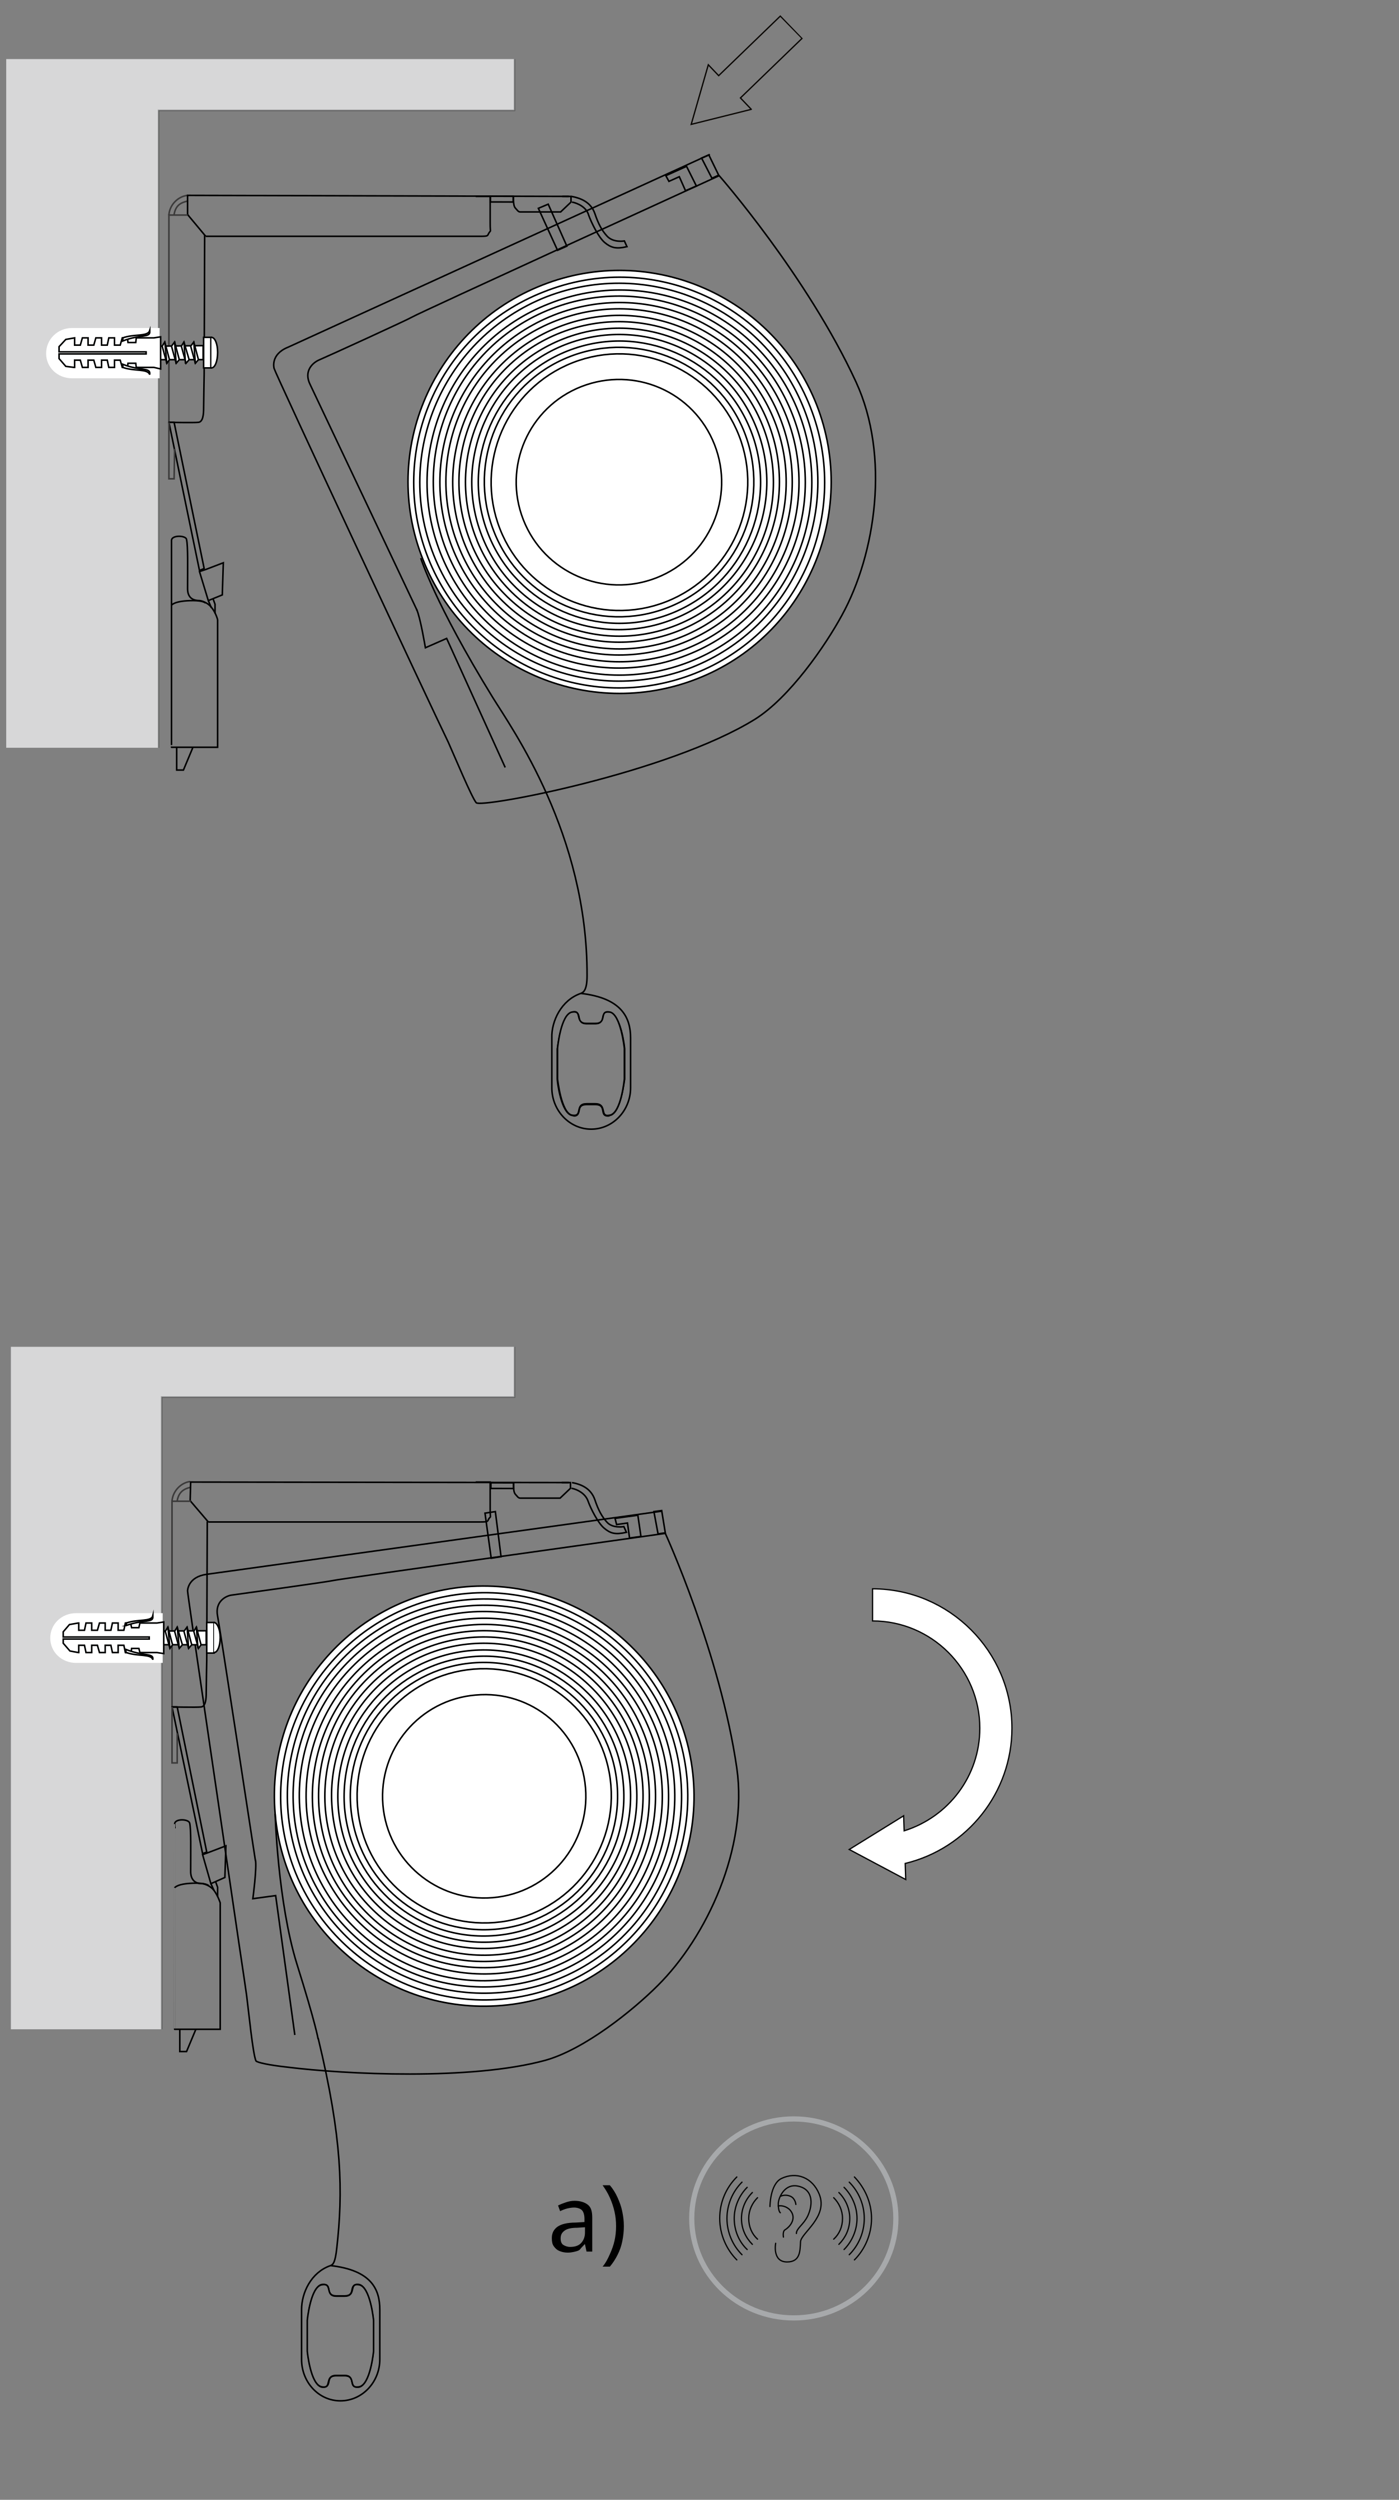 <?xml version="1.0" encoding="utf-8"?>
<!-- Generator: Adobe Illustrator 27.5.0, SVG Export Plug-In . SVG Version: 6.00 Build 0)  -->
<svg version="1.1" id="Ebene_1" xmlns="http://www.w3.org/2000/svg" xmlns:xlink="http://www.w3.org/1999/xlink" x="0px" y="0px"
	 width="270px" height="482.4px" viewBox="0 0 270 482.4" style="enable-background:new 0 0 270 482.4;" xml:space="preserve">
<rect x="0" y="0" width="270" height="482.4" fill="#808080" stroke="none"/>
<style type="text/css">
	.st0{fill:none;stroke:#181717;stroke-width:0.5;stroke-linecap:round;stroke-linejoin:round;stroke-miterlimit:10;}
	.st1{fill:none;stroke:#181717;stroke-width:0.5;stroke-linecap:round;stroke-linejoin:round;}
	
		.st2{clip-path:url(#SVGID_00000152947690196938384140000002342490091859623090_);fill:none;stroke:#090603;stroke-width:0.25;stroke-miterlimit:10;}
	.st3{fill:#ECECED;fill-opacity:0.8;}
	.st4{opacity:0.3;fill:none;stroke:#060707;stroke-width:0.3;stroke-miterlimit:10;enable-background:new    ;}
	.st5{fill:none;stroke:#3B3A3A;stroke-width:0.3;stroke-miterlimit:10;}
	.st6{fill:none;stroke:#000000;stroke-width:0.3;stroke-miterlimit:10;}
	.st7{fill:none;stroke:#000000;stroke-width:0.3;stroke-linecap:round;stroke-linejoin:round;stroke-miterlimit:10;}
	.st8{fill:#FFFFFF;stroke:#000000;stroke-width:0.3;stroke-miterlimit:10;}
	.st9{fill:#FFFFFF;stroke:#010202;stroke-width:0.3;}
	.st10{fill:#FFFFFF;}
	.st11{fill:none;stroke:#010202;stroke-width:0.3;}
	.st12{fill:#FFFFFF;stroke:#010202;stroke-width:0.3;stroke-linecap:round;stroke-linejoin:round;}
	.st13{fill:#FFFFFF;stroke:#010202;stroke-width:0.3;stroke-miterlimit:10;}
	.st14{fill:none;stroke:#070707;stroke-width:0.25;stroke-miterlimit:10;}
	.st15{fill:none;stroke:#050504;stroke-width:0.249;stroke-linecap:round;stroke-linejoin:round;stroke-miterlimit:10;}
	.st16{fill:none;stroke:#A7A9AB;}
</style>
<path class="st0" d="M620.5,44.7"/>
<g>
	<g>
		<path class="st1" d="M1079.4-83.1c1.3-0.3,2.5-0.5,2.7,0.1c0.1,0.7,0.1,0.7-1.3,0.9s-1.9,0.4-1.9,0.4"/>
		<path class="st1" d="M1095.4-72.1"/>
		<path class="st1" d="M1098.8-69.4"/>
		<path class="st1" d="M1170.7-17.8"/>
		<path class="st1" d="M1173.3,5.3"/>
		<path class="st1" d="M1111.7-59.9"/>
		<path class="st1" d="M1114.5-58.1"/>
		<path class="st1" d="M1114.4-54.7"/>
		<path class="st1" d="M1136.3-41.4"/>
		<path class="st1" d="M1139.3-38.6"/>
		<path class="st1" d="M1157-26.1"/>
		<path class="st1" d="M1159.8-23.2"/>
	</g>
</g>
<path class="st1" d="M988,198.3c1.3-0.3,2.5-0.5,2.7,0.1c0.1,0.7,0.1,0.7-1.3,0.9s-2,0.4-2,0.4"/>
<path class="st1" d="M1004,209.3"/>
<path class="st1" d="M1007.4,212"/>
<path class="st1" d="M1079.3,263.6"/>
<path class="st1" d="M1082.5,285.6"/>
<path class="st1" d="M1020.3,221.5"/>
<path class="st1" d="M1023.1,223.3"/>
<path class="st1" d="M1023,226.7"/>
<path class="st1" d="M1045,240"/>
<path class="st1" d="M1047.9,242.8"/>
<path class="st1" d="M1061.9,252.6"/>
<path class="st1" d="M1064.7,255.5"/>
<g>
	<g>
		<defs>
			
				<rect id="SVGID_1_" x="129.3" y="8.4" transform="matrix(0.719 -0.695 0.695 0.719 29.991 103.487)" width="27.3" height="12.4"/>
		</defs>
		<clipPath id="SVGID_00000138552177107547778510000015665464383924115891_">
			<use xlink:href="#SVGID_1_"  style="overflow:visible;"/>
		</clipPath>
		
			<polygon style="clip-path:url(#SVGID_00000138552177107547778510000015665464383924115891_);fill:none;stroke:#090603;stroke-width:0.25;stroke-miterlimit:10;" points="
			150.6,3.1 138.7,14.6 136.7,12.5 133.4,24 145,21.1 142.9,18.9 154.8,7.4 		"/>
	</g>
</g>
<g>
	<polygon class="st3" points="99.3,11.4 1.2,11.4 1.2,11.6 1.2,11.6 1.2,144.3 30.6,144.3 30.6,21.3 99.3,21.3 	"/>
	<polyline class="st4" points="30.6,144.3 30.6,21.3 99.3,21.3 99.3,11.4 	"/>
	<path class="st5" d="M36.2,41"/>
	<path class="st5" d="M33.6,41.4c0.3-1.8,1.3-2.3,2.6-2.6"/>
	<polygon class="st6" points="39.7,109.9 43.1,108.6 42.9,114.8 40.2,115.9 38.5,110.3 	"/>
	<line class="st6" x1="36.2" y1="41.4" x2="39.7" y2="45.6"/>
	<path class="st5" d="M32.6,41.5c0.1-1.9,1.7-3.6,3.6-3.8"/>
	<polyline class="st6" points="36.2,41.4 36.2,37.7 109.8,37.9 	"/>
	<polyline class="st5" points="36.2,41.5 32.6,41.5 32.6,81.5 	"/>
	<path class="st6" d="M32.6,81.5c0,0,4.8,0.1,5.7,0s1-1.6,1-2.8c0-1,0.1-6.4,0.1-6.4l0.1-27"/>
	<polygon class="st7" points="32.6,81.5 38.5,110.1 39.4,109.7 33.6,81.5 	"/>
	<polyline class="st5" points="32.6,81.5 32.6,92.4 33.6,92.4 33.7,86.6 	"/>
	<polyline class="st6" points="41.5,118.4 41.5,116.6 41.1,115.5 	"/>
	<line class="st6" x1="40.2" y1="115.9" x2="40.8" y2="117.3"/>
	<path class="st6" d="M39.7,45.6h52.9c1.8,0,1.4-0.1,1.8-0.7c0.4-0.6,0.2,0.2,0.2-1.8s0-5.2,0-5.2h-2.8"/>
	<g>
		<path class="st6" d="M110.4,39c1.1,0.2,2.8,1,3.2,2.5c0.5,1.4,1.9,4.3,3.1,5.3c1.2,1,2.2,1.3,4.3,0.8l-0.5-1.1c0,0-2.2,0.4-3.4-1
			c-0.9-1-1.6-2.2-2.3-4.3c-0.8-2.3-2.9-3-4.5-3.3"/>
	</g>
	<g>
		<path class="st6" d="M121.7,47.4"/>
		<path class="st6" d="M120.1,47.7"/>
	</g>
	
		<rect x="96.3" y="36.2" transform="matrix(1.400526e-03 -1 1 1.400526e-03 58.304 135.222)" class="st6" width="1.1" height="4.4"/>
	<path class="st6" d="M99.1,37.9c0,0,0,0.1,0,0.7c0,0.7,0.1,1.3,0.4,1.6c0.3,0.3,0.5,0.7,0.9,0.7s7.8,0,7.8,0l2-1.9v-1.1h-1.7"/>
	<g>
		<path class="st8" d="M157.6,78.1c8.2,21-2.1,44.7-23.1,52.9c-21,8.2-44.7-2.1-52.9-23.1c-8.3-21,2.1-44.7,23.1-52.9
			C125.6,46.8,149.3,57.1,157.6,78.1z"/>
		<path class="st8" d="M156.4,78.6c8,20.4-2,43.4-22.4,51.4c-20.4,8-43.4-2-51.4-22.4c-8-20.4,2-43.4,22.4-51.3
			C125.4,48.2,148.4,58.2,156.4,78.6z"/>
		<path class="st8" d="M155.2,79c7.7,19.7-2,42-21.7,49.8c-19.8,7.7-42-2-49.8-21.7c-7.8-19.7,2-42,21.7-49.8
			C125.2,49.6,147.5,59.3,155.2,79z"/>
		<path class="st8" d="M154.1,79.5c7.5,19.1-1.9,40.7-21,48.2c-19.1,7.5-40.6-1.9-48.1-21c-7.5-19.1,1.9-40.7,21-48.1
			C125,51,146.6,60.4,154.1,79.5z"/>
		<path class="st8" d="M152.9,79.9c7.3,18.5-1.8,39.3-20.3,46.5c-18.4,7.3-39.3-1.8-46.5-20.3s1.8-39.3,20.3-46.5
			C124.9,52.4,145.7,61.5,152.9,79.9z"/>
		<path class="st8" d="M151.8,80.4c7,17.8-1.8,37.9-19.6,44.9c-17.8,7-37.9-1.8-44.9-19.6c-7-17.8,1.8-37.9,19.6-44.9
			C124.7,53.8,144.8,62.5,151.8,80.4z"/>
		<path class="st8" d="M150.6,80.8c6.7,17.2-1.7,36.6-18.9,43.3c-17.2,6.7-36.6-1.7-43.3-18.9c-6.8-17.2,1.7-36.6,18.9-43.3
			C124.5,55.2,143.9,63.6,150.6,80.8z"/>
		<path class="st8" d="M149.5,81.3c6.5,16.5-1.7,35.2-18.2,41.7c-16.6,6.5-35.2-1.7-41.7-18.2c-6.5-16.6,1.7-35.2,18.2-41.7
			C124.3,56.6,143,64.7,149.5,81.3z"/>
		<path class="st8" d="M148.3,81.7c6.2,15.9-1.6,33.9-17.5,40.1c-15.9,6.2-33.9-1.6-40.1-17.5c-6.2-15.9,1.6-33.9,17.5-40.1
			S142.1,65.8,148.3,81.7z"/>
		<path class="st8" d="M147.2,82.2c6,15.3-1.5,32.5-16.8,38.5c-15.3,6-32.5-1.5-38.5-16.8c-6-15.3,1.5-32.5,16.8-38.5
			C123.9,59.4,141.2,66.9,147.2,82.2z"/>
		<path class="st8" d="M146,82.6c5.8,14.6-1.5,31.2-16.1,36.9c-14.6,5.8-31.2-1.4-36.9-16.1c-5.7-14.6,1.5-31.2,16.1-36.9
			C123.8,60.8,140.3,68,146,82.6z"/>
		<path class="st8" d="M144.9,83.1c5.5,14-1.4,29.8-15.4,35.3c-14,5.5-29.8-1.4-35.3-15.4c-5.5-14,1.4-29.8,15.4-35.3
			C123.6,62.2,139.4,69.1,144.9,83.1z"/>
		<path class="st8" d="M143.7,83.5c5.2,13.4-1.3,28.4-14.7,33.7c-13.4,5.3-28.5-1.3-33.7-14.7c-5.3-13.4,1.3-28.5,14.7-33.7
			C123.4,63.6,138.5,70.2,143.7,83.5z"/>
		<path class="st8" d="M142.6,84c5,12.7-1.3,27.1-14,32.1c-12.7,5-27.1-1.3-32.1-14c-5-12.7,1.3-27.1,14-32.1
			C123.2,65,137.6,71.3,142.6,84z"/>
		<path class="st8" d="M137.9,85.8c4,10.2-1,21.7-11.2,25.7c-10.2,4-21.7-1-25.7-11.2c-4-10.2,1-21.7,11.2-25.7
			C122.5,70.6,133.9,75.6,137.9,85.8z"/>
	</g>
	<path class="st6" d="M80.5,117.8c0,0-20.3-42.9-20.6-43.5c-1.4-2.7,0.5-4.3,1.6-4.8c2.1-0.9,17.4-7.9,18-8.3
		c1.1-0.7,59.3-27.3,59.3-27.3s17,19.4,26.4,39.8c6.6,14.3,3.8,33.2-2.7,45c-3.2,5.9-10.1,15.9-16.8,20.1
		c-16.8,10.4-52.9,17.2-53.8,16.1c-0.9-1.1-4.1-8.8-5.4-11.7C83,136,53.1,72,52.9,71.1c0,0-0.8-2.7,2.7-4.1L137,29.8"/>
	<path class="st6" d="M80.4,117.6c0.7,1.4,1.7,7.4,1.7,7.4l4.1-1.8l11.3,24.9"/>
	<polygon class="st6" points="109.4,47.5 107.6,48.3 103.9,40.2 105.8,39.4 	"/>
	<polygon class="st6" points="134.4,35.9 132.3,36.8 131.1,34.1 129.1,35 128.5,33.9 132.5,32.1 	"/>
	<polygon class="st6" points="138.7,33.8 137.4,34.4 135.4,30.5 136.8,29.9 	"/>
	<g>
		<g>
			<g>
				<rect x="39.3" y="65.1" class="st9" width="1.4" height="5.9"/>
			</g>
			<g>
				<path class="st9" d="M39.2,69.4v-2.7c-16.6,0.2-16.6,0.2-18.8,0.2c-2.4,0-3.1,1.3-3.1,1.3s0.8,1.3,3.1,1.3
					C22.7,69.4,39.2,69.4,39.2,69.4z"/>
				<polygon class="st10" points="29,69.4 28.1,66 27.6,66.8 28.5,70.1 				"/>
				<polygon class="st9" points="29,69.4 28.1,66 27.6,66.8 28.5,70.1 				"/>
				<line class="st11" x1="28.5" y1="70.2" x2="28.1" y2="65.9"/>
				<polygon class="st10" points="25.3,69.4 24.4,66 23.8,66.8 24.7,70.1 				"/>
				<polygon class="st9" points="25.3,69.4 24.4,66 23.8,66.8 24.7,70.1 				"/>
				<line class="st11" x1="24.7" y1="70.2" x2="24.4" y2="65.9"/>
				<polygon class="st10" points="27.2,69.4 26.3,66 25.7,66.8 26.6,70.1 				"/>
				<polygon class="st9" points="27.2,69.4 26.3,66 25.7,66.8 26.6,70.1 				"/>
				<line class="st11" x1="26.6" y1="70.2" x2="26.2" y2="65.9"/>
				<polygon class="st10" points="23.5,69.4 22.5,66 22,66.8 22.9,70.1 				"/>
				<polygon class="st9" points="23.5,69.4 22.5,66 22,66.8 22.9,70.1 				"/>
				<line class="st11" x1="22.9" y1="70.2" x2="22.5" y2="65.9"/>
				<polygon class="st10" points="21.6,69.3 20.8,66.3 20.3,67 21.1,70 				"/>
				<polygon class="st9" points="21.6,69.3 20.8,66.3 20.3,67 21.1,70 				"/>
				<line class="st11" x1="21.1" y1="70" x2="20.8" y2="66.3"/>
				<polygon class="st10" points="19.7,69 19.1,66.7 18.7,67.3 19.3,69.5 				"/>
				<polygon class="st9" points="19.7,69 19.1,66.7 18.7,67.3 19.3,69.5 				"/>
				<line class="st11" x1="19.3" y1="69.6" x2="19.1" y2="66.7"/>
				<polygon class="st10" points="30.9,69.4 30,66 29.4,66.8 30.3,70.1 				"/>
				<polygon class="st9" points="30.9,69.4 30,66 29.4,66.8 30.3,70.1 				"/>
				<line class="st11" x1="30.3" y1="70.2" x2="30" y2="65.9"/>
				<polygon class="st9" points="32.7,69.4 31.8,66 31.3,66.8 32.2,70.1 				"/>
				<line class="st11" x1="32.2" y1="70.2" x2="31.8" y2="65.9"/>
				<polygon class="st9" points="34.6,69.4 33.7,66 33.1,66.8 34,70.1 				"/>
				<line class="st11" x1="34" y1="70.2" x2="33.7" y2="65.9"/>
				<polygon class="st9" points="36.5,69.4 35.5,66 35,66.8 35.9,70.1 				"/>
				<line class="st11" x1="35.8" y1="70.2" x2="35.5" y2="65.9"/>
				<polygon class="st9" points="38.3,69.4 37.4,66 36.8,66.8 37.7,70.1 				"/>
				<line class="st11" x1="37.7" y1="70.2" x2="37.4" y2="65.9"/>
				<polygon class="st10" points="18.2,68.6 17.8,67.3 17.6,67.7 17.9,68.9 				"/>
				<polygon class="st9" points="18.2,68.6 17.8,67.3 17.6,67.7 17.9,68.9 				"/>
				<line class="st11" x1="17.9" y1="69" x2="17.8" y2="67.3"/>
			</g>
		</g>
		<path class="st12" d="M40.8,65.1c0.7,0,1.2,1.3,1.2,2.9c0,1.7-0.5,3-1.2,3"/>
		<g>
			<path class="st10" d="M14.9,63.3c0,0-0.6,0-1,0c-2.8,0-5,2.2-5,4.9c0,2.7,2.2,4.8,5,4.8c0.3,0,1,0,1,0h15.9v-9.7H14.9z"/>
			<polygon class="st10" points="11.4,68.3 11.4,69.2 12.7,70.7 14.3,70.9 14.4,70.9 14.4,69.5 15.5,69.5 15.9,70.9 17,70.9 
				17,69.5 18.1,69.5 18.5,70.9 19.6,70.9 19.6,69.5 20.7,69.5 21,70.9 22.1,70.9 22.1,69.5 23.2,69.5 23.6,70.9 24.6,70.9 
				24.7,70.1 26.2,70.1 26.3,70.9 29.7,70.9 31,71.2 31,65 29.7,65.2 26.3,65.2 26.2,66.1 24.7,66.1 24.6,65.2 23.6,65.2 23.2,66.6 
				22.1,66.6 22.1,65.2 21,65.2 20.7,66.6 19.6,66.6 19.6,65.2 18.5,65.2 18.1,66.6 17,66.6 17,65.2 15.9,65.2 15.5,66.6 14.4,66.6 
				14.4,65.2 14.4,65.2 12.7,65.5 11.4,66.9 11.4,67.9 28.2,67.9 28.2,68.3 			"/>
			<polygon class="st11" points="11.4,68.3 11.4,69.2 12.7,70.7 14.3,70.9 14.4,70.9 14.4,69.5 15.5,69.5 15.9,70.9 17,70.9 
				17,69.5 18.1,69.5 18.5,70.9 19.6,70.9 19.6,69.5 20.7,69.5 21,70.9 22.1,70.9 22.1,69.5 23.2,69.5 23.6,70.9 24.6,70.9 
				24.7,70.1 26.2,70.1 26.3,70.9 29.7,70.9 31,71.2 31,65 29.7,65.2 26.3,65.2 26.2,66.1 24.7,66.1 24.6,65.2 23.6,65.2 23.2,66.6 
				22.1,66.6 22.1,65.2 21,65.2 20.7,66.6 19.6,66.6 19.6,65.2 18.5,65.2 18.1,66.6 17,66.6 17,65.2 15.9,65.2 15.5,66.6 14.4,66.6 
				14.4,65.2 14.4,65.2 12.7,65.5 11.4,66.9 11.4,67.9 28.2,67.9 28.2,68.3 			"/>
			<path class="st13" d="M23.7,65.2c2.2-0.8,4.8-0.2,5.2-1.4c0,0,0,0.1,0,0.2c0.1,1.2-1.9,0.5-5.2,1.8V65.2z"/>
			<path class="st9" d="M23.7,70.9c2.2,0.8,4.8,0.2,5.2,1.4c0-0.1,0-0.1,0-0.2c0.1-1.2-1.9-0.5-5.2-1.8L23.7,70.9z"/>
		</g>
	</g>
	<path class="st6" d="M33.1,104.3c0-1.1,2.8-1,2.9-0.2c0.3,1.3,0.2,5.5,0.2,9.5c0,0.8,0.2,2.3,2.3,2.3c0.4,0,1.6,0.4,2.3,1.3
		c0.9,1.1,1.2,2.4,1.2,2.4l0,24.6h-8.9C33.1,144.3,33.1,105.4,33.1,104.3z"/>
	<path class="st6" d="M33.1,116.8c0,0,0.5-0.9,4.2-0.9c2,0,2.4,0.5,2.4,0.5"/>
	<polyline class="st6" points="34.1,144.3 34.1,148.6 35.4,148.6 37.2,144.3 	"/>
	<g>
		<path class="st6" d="M114.9,213c2.4,0,0.7,2.7,2.8,2.2c2.2-0.4,2.8-7,2.8-7v-5.9c0,0-0.7-6.6-2.8-7c-2.2-0.4-0.4,2.2-2.8,2.2h-1.7
			c-2.4,0-0.7-2.7-2.8-2.2c-2.2,0.4-2.8,7-2.8,7v5.9c0,0,0.7,6.6,2.8,7c2.2,0.4,0.4-2.2,2.8-2.2H114.9z"/>
		<path d="M117.3,195.4c0.1,0,0.2,0,0.4,0c2.2,0.4,2.8,7,2.8,7v5.9c0,0-0.7,6.6-2.8,7c-0.2,0-0.3,0-0.4,0c-1.5,0-0.2-2.3-2.4-2.3
			h-1.7c-2.2,0-0.9,2.3-2.4,2.3c-0.1,0-0.2,0-0.4,0c-2.2-0.4-2.8-7-2.8-7v-5.9c0,0,0.7-6.6,2.8-7c0.2,0,0.3,0,0.4,0
			c1.5,0,0.2,2.3,2.4,2.3h1.7C117.1,197.7,115.7,195.4,117.3,195.4 M117.3,195.2L117.3,195.2c-0.8,0-1,0.6-1.1,1.1
			c-0.1,0.6-0.2,1.1-1.3,1.1h-1.7c-1.1,0-1.2-0.5-1.3-1.1c-0.1-0.5-0.2-1.1-1.1-1.1c-0.1,0-0.3,0-0.4,0.1c-2.3,0.4-2.9,6.9-3,7.1
			v5.9c0,0.3,0.7,6.7,3,7.1c0.2,0,0.3,0.1,0.4,0.1c0.8,0,1-0.6,1.1-1.1c0.1-0.6,0.2-1.1,1.3-1.1h1.7c1.1,0,1.2,0.5,1.3,1.1
			c0.1,0.5,0.2,1.1,1.1,1.1c0.1,0,0.3,0,0.4-0.1c2.3-0.4,2.9-6.9,3-7.1v-5.9c0-0.3-0.7-6.7-3-7.1
			C117.5,195.2,117.4,195.2,117.3,195.2L117.3,195.2z"/>
	</g>
	<path class="st6" d="M112.1,191.7c7.9,0.9,9.6,4.7,9.6,8.6v9.6c0,4.4-3.4,8-7.6,8s-7.6-3.6-7.6-8v-9.6
		C106.4,197.1,108.3,193,112.1,191.7c0.5-0.2,1.2-0.6,1.2-3.4c0.1-27.3-14.5-47.7-18.2-53.7c-11.2-18.2-13.9-26.9-13.9-26.9"/>
</g>
<g>
	<polygon class="st3" points="99.3,259.9 2.1,259.9 2.1,260.1 2.1,260.1 2.1,391.6 31.2,391.6 31.2,269.6 99.3,269.6 	"/>
	<polyline class="st4" points="31.2,391.6 31.2,269.6 99.3,269.6 99.3,259.9 	"/>
	<path class="st5" d="M36.8,289.2"/>
	<path class="st5" d="M34.2,289.6c0.3-1.7,1.3-2.3,2.6-2.6"/>
	<polygon class="st6" points="40.2,357.5 43.6,356.2 43.4,362.3 40.7,363.5 39.1,357.9 	"/>
	<line class="st6" x1="36.7" y1="289.6" x2="40.2" y2="293.7"/>
	<path class="st5" d="M33.2,289.7c0.1-1.9,1.7-3.6,3.5-3.8"/>
	<polyline class="st6" points="36.7,289.6 36.8,286 109.8,286.1 	"/>
	<polyline class="st5" points="36.8,289.7 33.2,289.7 33.2,329.4 	"/>
	<path class="st6" d="M33.2,329.4c0,0,4.7,0.1,5.6,0c0.9-0.1,1-1.5,1-2.8c0-1,0.1-6.3,0.1-6.3l0.1-26.7"/>
	<polygon class="st7" points="33.2,329.4 39.1,357.7 39.9,357.4 34.2,329.4 	"/>
	<polyline class="st5" points="33.2,329.4 33.2,340.2 34.2,340.2 34.2,334.5 	"/>
	<polyline class="st6" points="42,366 42,364.2 41.6,363.1 	"/>
	<line class="st6" x1="40.7" y1="363.5" x2="41.3" y2="364.8"/>
	<path class="st6" d="M40.2,293.7h52.4c1.8,0,1.4-0.1,1.8-0.7c0.4-0.5,0.2,0.2,0.2-1.8c0-2,0-5.2,0-5.2h-2.8"/>
	<g>
		<path class="st6" d="M110.3,287.2c1.1,0.2,2.7,1,3.2,2.5c0.5,1.4,1.9,4.2,3.1,5.2s2.1,1.3,4.3,0.8l-0.5-1.1c0,0-2.2,0.4-3.3-0.9
			c-0.9-1-1.6-2.2-2.3-4.3c-0.8-2.3-2.8-3-4.4-3.3"/>
	</g>
	<g>
		<path class="st6" d="M121.5,295.5"/>
		<path class="st6" d="M119.9,295.9"/>
	</g>
	
		<rect x="96.3" y="284.5" transform="matrix(1.389899e-03 -1 1 1.389899e-03 -189.894 383.141)" class="st6" width="1.1" height="4.4"/>
	<path class="st6" d="M99.1,286.1c0,0,0,0.1,0,0.7s0.1,1.3,0.4,1.6c0.3,0.3,0.5,0.7,0.9,0.7c0.4,0,7.7,0,7.7,0l2-1.9v-1.1h-1.7"/>
	<g>
		<path class="st8" d="M133.8,343.2c1.9,22.3-14.7,41.9-36.9,43.8c-22.3,1.9-41.9-14.6-43.8-37c-1.9-22.3,14.6-41.9,36.9-43.8
			C112.3,304.4,131.9,320.9,133.8,343.2z"/>
		<path class="st8" d="M132.6,343.3c1.8,21.6-14.2,40.6-35.8,42.5c-21.6,1.8-40.6-14.2-42.5-35.8c-1.8-21.6,14.2-40.6,35.8-42.5
			C111.7,305.6,130.7,321.7,132.6,343.3z"/>
		<path class="st8" d="M131.4,343.4c1.8,20.9-13.8,39.4-34.7,41.1c-20.9,1.8-39.3-13.8-41.1-34.7c-1.8-21,13.7-39.4,34.7-41.1
			C111.2,306.9,129.6,322.5,131.4,343.4z"/>
		<path class="st8" d="M130.1,343.5c1.7,20.3-13.3,38.1-33.6,39.8C76.3,385,58.5,370,56.7,349.7c-1.7-20.3,13.3-38.1,33.6-39.8
			C110.6,308.2,128.4,323.2,130.1,343.5z"/>
		<path class="st8" d="M128.9,343.6c1.7,19.6-12.9,36.8-32.5,38.5c-19.6,1.7-36.8-12.9-38.5-32.5c-1.7-19.6,12.9-36.8,32.5-38.5
			C110,309.5,127.2,324,128.9,343.6z"/>
		<path class="st8" d="M127.7,343.7c1.6,18.9-12.4,35.5-31.3,37.1c-18.9,1.6-35.5-12.4-37.2-31.3c-1.6-18.9,12.4-35.5,31.3-37.1
			C109.4,310.8,126.1,324.8,127.7,343.7z"/>
		<path class="st8" d="M126.4,343.8c1.5,18.2-12,34.3-30.2,35.8s-34.3-12-35.8-30.2c-1.5-18.2,12-34.3,30.2-35.8
			C108.9,312,124.9,325.6,126.4,343.8z"/>
		<path class="st8" d="M125.2,343.9c1.5,17.6-11.6,33-29.1,34.5c-17.6,1.5-33-11.5-34.5-29.1c-1.5-17.6,11.5-33,29.1-34.5
			C108.3,313.3,123.7,326.4,125.2,343.9z"/>
		<path class="st8" d="M124,344c1.4,16.9-11.1,31.8-28,33.2c-16.9,1.4-31.7-11.1-33.2-28c-1.4-16.9,11.1-31.7,28-33.2
			C107.7,314.6,122.6,327.1,124,344z"/>
		<path class="st8" d="M122.8,344.1c1.4,16.2-10.7,30.5-26.9,31.8c-16.2,1.4-30.5-10.6-31.8-26.9c-1.4-16.2,10.7-30.5,26.9-31.8
			C107.2,315.9,121.4,327.9,122.8,344.1z"/>
		<path class="st8" d="M121.6,344.2c1.3,15.5-10.2,29.2-25.8,30.5c-15.5,1.3-29.2-10.2-30.5-25.7C64,333.5,75.5,319.8,91,318.5
			C106.6,317.2,120.2,328.7,121.6,344.2z"/>
		<path class="st8" d="M120.3,344.3c1.3,14.9-9.8,27.9-24.6,29.2c-14.9,1.3-27.9-9.8-29.2-24.6c-1.2-14.9,9.8-27.9,24.6-29.2
			C106,318.4,119.1,329.5,120.3,344.3z"/>
		<path class="st8" d="M119.1,344.4c1.2,14.2-9.3,26.7-23.5,27.9c-14.2,1.2-26.7-9.3-27.9-23.5c-1.2-14.2,9.3-26.7,23.5-27.9
			C105.4,319.7,117.9,330.2,119.1,344.4z"/>
		<path class="st8" d="M117.9,344.5c1.1,13.5-8.9,25.4-22.4,26.5c-13.5,1.1-25.4-8.9-26.5-22.4c-1.1-13.5,8.9-25.4,22.4-26.5
			C104.9,321,116.8,331,117.9,344.5z"/>
		<path class="st8" d="M113,345c0.9,10.8-7.1,20.3-17.9,21.2c-10.8,0.9-20.3-7.1-21.2-17.9C73,337.5,81,328,91.8,327.1
			C102.6,326.1,112.1,334.1,113,345z"/>
	</g>
	<path class="st6" d="M53.1,350c0,0,0.5,17.1,4.2,29c3.7,11.8,4.1,14.5,4.1,14.5"/>
	<path class="st6" d="M49.3,359.1c0,0-7.1-46.5-7.3-47.2c-0.6-2.9,1.7-4,2.8-4.1c2.2-0.3,18.8-2.6,19.5-2.8
		c1.2-0.3,64.1-9.1,64.1-9.1s10.6,23.2,13.8,45.3c2.2,15.4-5.8,32.6-15.3,42c-4.7,4.7-14.1,12.3-21.7,14.4
		c-14.3,3.9-38.6,2.7-49.8,1.3c-3.6-0.4-5.8-0.9-6-1.2c-0.6-1.3-1.4-9.5-1.8-12.6c-0.2-1.4-0.7-4.9-1.4-9.5
		c-3.1-21.2-10-67.8-10-68.6c0,0,0-2.7,3.7-3.2l87.9-12.2"/>
	<path class="st6" d="M49.3,358.9c0.3,1.5-0.5,7.5-0.5,7.5l4.4-0.6l3.7,26.9"/>
	<polygon class="st6" points="96.7,300.4 94.8,300.7 93.6,292 95.6,291.7 	"/>
	<polygon class="st6" points="123.7,296.5 121.5,296.8 121.1,293.9 119,294.2 118.7,293 123.1,292.4 	"/>
	<polygon class="st6" points="128.4,295.8 127,296 126.2,291.7 127.7,291.5 	"/>
	<g>
		<g>
			<g>
				<rect x="39.9" y="313.1" class="st9" width="1.4" height="5.9"/>
			</g>
			<g>
				<path class="st9" d="M39.8,317.4v-2.7c-16.4,0.1-16.4,0.1-18.6,0.1c-2.4,0-3.1,1.3-3.1,1.3s0.8,1.2,3.1,1.2
					C23.4,317.4,39.8,317.4,39.8,317.4z"/>
				<polygon class="st10" points="29.6,317.4 28.7,314 28.2,314.8 29.1,318.1 				"/>
				<polygon class="st9" points="29.6,317.4 28.7,314 28.2,314.8 29.1,318.1 				"/>
				<line class="st11" x1="29.1" y1="318.1" x2="28.7" y2="313.9"/>
				<polygon class="st10" points="26,317.4 25.1,314 24.5,314.8 25.4,318.1 				"/>
				<polygon class="st9" points="26,317.4 25.1,314 24.5,314.8 25.4,318.1 				"/>
				<line class="st11" x1="25.4" y1="318.1" x2="25" y2="313.9"/>
				<polygon class="st10" points="27.8,317.4 26.9,314 26.4,314.8 27.2,318.1 				"/>
				<polygon class="st9" points="27.8,317.4 26.9,314 26.4,314.8 27.2,318.1 				"/>
				<line class="st11" x1="27.2" y1="318.1" x2="26.9" y2="313.9"/>
				<polygon class="st10" points="24.1,317.4 23.2,314 22.7,314.8 23.5,318.1 				"/>
				<polygon class="st9" points="24.1,317.4 23.2,314 22.7,314.8 23.5,318.1 				"/>
				<line class="st11" x1="23.5" y1="318.1" x2="23.2" y2="313.9"/>
				<polygon class="st10" points="22.3,317.2 21.5,314.3 21,315 21.8,317.9 				"/>
				<polygon class="st9" points="22.3,317.2 21.5,314.3 21,315 21.8,317.9 				"/>
				<line class="st11" x1="21.8" y1="317.9" x2="21.5" y2="314.3"/>
				<polygon class="st10" points="20.4,317 19.8,314.7 19.5,315.2 20,317.5 				"/>
				<polygon class="st9" points="20.4,317 19.8,314.7 19.5,315.2 20,317.5 				"/>
				<line class="st11" x1="20" y1="317.6" x2="19.8" y2="314.6"/>
				<polygon class="st10" points="31.5,317.4 30.6,314 30,314.8 30.9,318.1 				"/>
				<polygon class="st9" points="31.5,317.4 30.6,314 30,314.8 30.9,318.1 				"/>
				<line class="st11" x1="30.9" y1="318.1" x2="30.6" y2="313.9"/>
				<polygon class="st9" points="33.3,317.4 32.4,314 31.9,314.8 32.8,318.1 				"/>
				<line class="st11" x1="32.8" y1="318.1" x2="32.4" y2="313.9"/>
				<polygon class="st9" points="35.2,317.4 34.2,314 33.7,314.8 34.6,318.1 				"/>
				<line class="st11" x1="34.6" y1="318.1" x2="34.2" y2="313.9"/>
				<polygon class="st9" points="37,317.4 36.1,314 35.5,314.8 36.4,318.1 				"/>
				<line class="st11" x1="36.4" y1="318.1" x2="36.1" y2="313.9"/>
				<polygon class="st9" points="38.8,317.4 37.9,314 37.4,314.8 38.3,318.1 				"/>
				<line class="st11" x1="38.2" y1="318.1" x2="37.9" y2="313.9"/>
				<polygon class="st10" points="18.9,316.6 18.5,315.3 18.3,315.6 18.6,316.9 				"/>
				<polygon class="st9" points="18.9,316.6 18.5,315.3 18.3,315.6 18.6,316.9 				"/>
				<line class="st11" x1="18.6" y1="316.9" x2="18.5" y2="315.2"/>
			</g>
		</g>
		<path class="st12" d="M41.3,313.1c0.6,0,1.2,1.3,1.2,2.9c0,1.6-0.5,2.9-1.2,2.9"/>
		<g>
			<path class="st10" d="M15.7,311.3c0,0-0.6,0-1,0c-2.8,0-5,2.1-5,4.8c0,2.7,2.2,4.8,5,4.8c0.3,0,1,0,1,0h15.7v-9.6H15.7z"/>
			<polygon class="st10" points="12.2,316.3 12.2,317.1 13.5,318.6 15.1,318.9 15.2,318.9 15.2,317.5 16.3,317.5 16.6,318.9 
				17.7,318.9 17.7,317.5 18.8,317.5 19.2,318.9 20.3,318.9 20.3,317.5 21.4,317.5 21.7,318.9 22.8,318.9 22.8,317.5 23.9,317.5 
				24.2,318.9 25.3,318.9 25.4,318.1 26.8,318.1 27,318.9 30.3,318.9 31.6,319.1 31.6,313 30.3,313.2 27,313.2 26.8,314.1 
				25.4,314.1 25.2,313.2 24.2,313.2 23.9,314.6 22.8,314.6 22.8,313.2 21.7,313.2 21.4,314.6 20.3,314.6 20.3,313.2 19.2,313.2 
				18.8,314.6 17.7,314.6 17.7,313.2 16.6,313.2 16.3,314.6 15.2,314.6 15.2,313.2 15.1,313.2 13.4,313.5 12.2,314.9 12.2,315.9 
				28.8,315.9 28.8,316.3 			"/>
			<polygon class="st11" points="12.2,316.3 12.2,317.1 13.5,318.6 15.1,318.9 15.2,318.9 15.2,317.5 16.3,317.5 16.6,318.9 
				17.7,318.9 17.7,317.5 18.8,317.5 19.2,318.9 20.3,318.9 20.3,317.5 21.4,317.5 21.7,318.9 22.8,318.9 22.8,317.5 23.9,317.5 
				24.2,318.9 25.3,318.9 25.4,318.1 26.8,318.1 27,318.9 30.3,318.9 31.6,319.1 31.6,313 30.3,313.2 27,313.2 26.8,314.1 
				25.4,314.1 25.2,313.2 24.2,313.2 23.9,314.6 22.8,314.6 22.8,313.2 21.7,313.2 21.4,314.6 20.3,314.6 20.3,313.2 19.2,313.2 
				18.8,314.6 17.7,314.6 17.7,313.2 16.6,313.2 16.3,314.6 15.2,314.6 15.2,313.2 15.1,313.2 13.4,313.5 12.2,314.9 12.2,315.9 
				28.8,315.9 28.8,316.3 			"/>
			<path class="st13" d="M24.4,313.2c2.2-0.8,4.8-0.2,5.1-1.4c0,0,0,0.1,0,0.2c0.1,1.2-1.9,0.5-5.2,1.7
				C24.4,313.7,24.4,313.2,24.4,313.2z"/>
			<path class="st9" d="M24.4,318.9c2.2,0.8,4.8,0.2,5.1,1.4c0,0,0-0.1,0-0.2c0.1-1.1-1.9-0.5-5.2-1.8V318.9z"/>
		</g>
	</g>
	<g>
		<path class="st6" d="M33.7,352c0-1.1,2.7-1,2.9-0.2c0.3,1.2,0.2,5.4,0.2,9.4c0,0.7,0.2,2.3,2.2,2.3c0.4,0,1.6,0.4,2.3,1.3
			c0.8,1.1,1.2,2.4,1.2,2.4l0,24.4h-8.8C33.7,391.6,33.7,353,33.7,352z"/>
		<path class="st6" d="M33.7,364.3c0,0,0.5-0.9,4.2-0.9c2,0,2.4,0.5,2.4,0.5"/>
		<polyline class="st6" points="34.7,391.6 34.7,395.9 36,395.9 37.8,391.6 		"/>
	</g>
	<g>
		<path class="st6" d="M66.5,458.4c2.3,0,0.6,2.6,2.8,2.2s2.8-6.9,2.8-6.9v-5.9c0,0-0.6-6.5-2.8-6.9c-2.1-0.4-0.4,2.2-2.8,2.2h-1.6
			c-2.3,0-0.6-2.6-2.8-2.2s-2.8,6.9-2.8,6.9v5.9c0,0,0.6,6.5,2.8,6.9c2.1,0.4,0.4-2.2,2.8-2.2H66.5z"/>
		<path d="M68.9,440.9c0.1,0,0.2,0,0.4,0c2.1,0.4,2.8,6.9,2.8,6.9v5.9c0,0-0.6,6.5-2.8,6.9c-0.2,0-0.3,0-0.4,0
			c-1.5,0-0.2-2.3-2.4-2.3h-1.6c-2.2,0-0.9,2.3-2.4,2.3c-0.1,0-0.2,0-0.4,0c-2.1-0.4-2.8-6.9-2.8-6.9v-5.9c0,0,0.6-6.5,2.8-6.9
			c0.2,0,0.3,0,0.4,0c1.5,0,0.2,2.3,2.4,2.3h1.6C68.7,443.2,67.4,440.9,68.9,440.9 M68.9,440.7L68.9,440.7c-0.8,0-1,0.6-1.1,1.1
			c-0.1,0.6-0.2,1.1-1.3,1.1h-1.6c-1,0-1.2-0.5-1.3-1.1c-0.1-0.5-0.2-1.1-1.1-1.1c-0.1,0-0.3,0-0.4,0c-2.2,0.4-2.9,6.8-2.9,7.1v5.9
			c0,0.3,0.7,6.7,2.9,7.1c0.2,0,0.3,0,0.4,0c0.8,0,1-0.6,1.1-1.1c0.1-0.6,0.2-1.1,1.3-1.1h1.6c1,0,1.2,0.5,1.3,1.1
			c0.1,0.5,0.2,1.1,1.1,1.1c0.1,0,0.3,0,0.4,0c2.2-0.4,2.9-6.8,2.9-7.1v-5.9c0-0.3-0.7-6.7-2.9-7.1
			C69.2,440.7,69.1,440.7,68.9,440.7L68.9,440.7z"/>
	</g>
	<path class="st6" d="M63.8,437.2c7.9,0.9,9.5,4.6,9.5,8.5v9.6c0,4.4-3.4,8-7.6,8s-7.5-3.6-7.5-8v-9.6
		C58.2,442.5,60,438.5,63.8,437.2c0.5-0.2,0.9-0.6,1.2-3.4c1.2-10.8,1.1-21-3.6-40.5"/>
</g>
<g>
	<g>
		<path class="st10" d="M189.1,333.5c0-11.4-9.3-20.7-20.7-20.7v-6.2c14.8,0,26.9,12.1,26.9,26.9c0,12.4-8.6,23.2-20.6,26.1l0.1,3.1
			l-10.9-5.8l10.5-6.5l0.1,2.9C183.1,350.6,189.1,342.7,189.1,333.5"/>
	</g>
	<g>
		<path class="st14" d="M168.4,312.8v-6.2c14.8,0,26.9,12.1,26.9,26.9c0,12.4-8.6,23.2-20.6,26.1l0.1,3.1l-10.9-5.8l10.5-6.5
			l0.1,2.9c8.6-2.7,14.6-10.6,14.6-19.8C189.1,322.1,179.8,312.8,168.4,312.8z"/>
	</g>
</g>
<g>
	<g>
		<path class="st15" d="M148.6,425.8c0,0,0-4.3,2.2-5.4c2.9-1.4,6-0.2,7.3,3c1.8,4.4-3.5,7.5-3.6,9.2c-0.1,1.7,0,3.9-2.6,3.9
			c-2.9,0-2.2-3.6-2.2-3.6"/>
	</g>
	<g>
		<path class="st15" d="M150.6,427c0,0-0.4-0.2-0.4-1.7c0-1.1,1.1-3.7,3.4-3.5c3.3,0.4,3.4,3.4,2.3,5.8c-0.8,1.7-2.2,2.4-2.2,3.4"/>
	</g>
	<g>
		<path class="st15" d="M150.7,423.8c0,0,0.8-0.4,1.8,0s1.1,1.6,1.1,1.6"/>
	</g>
	<g>
		<path class="st15" d="M150.2,425.7c0,0,1.1-0.3,2.2,0.7c1.5,1.6,0.1,3.3-0.9,3.9c-0.5,0.3-0.3,1.4-0.3,1.4"/>
	</g>
	<g>
		<path class="st15" d="M143.2,421.1c-1.8,1.8-2.9,4.3-2.9,7c0,2.7,1.1,5.2,2.9,7"/>
	</g>
	<g>
		<path class="st15" d="M144.2,422.1c-1.5,1.5-2.5,3.7-2.5,6s0.9,4.5,2.5,6"/>
	</g>
	<g>
		<path class="st15" d="M145.2,423.1c-1.3,1.3-2.1,3.1-2.1,5c0,2,0.8,3.7,2.1,5"/>
	</g>
	<g>
		<path class="st15" d="M146.2,424.1c-1,1-1.7,2.4-1.7,4s0.6,3,1.7,4"/>
	</g>
	<g>
		<path class="st15" d="M142.2,420.1c-2.1,2.1-3.3,4.9-3.3,8c0,3.1,1.3,6,3.3,8"/>
	</g>
	<g>
		<path class="st15" d="M163.9,421.1c1.8,1.8,2.9,4.3,2.9,7c0,2.7-1.1,5.2-2.9,7"/>
	</g>
	<g>
		<path class="st15" d="M162.9,422.1c1.5,1.5,2.5,3.7,2.5,6s-1,4.5-2.5,6"/>
	</g>
	<g>
		<path class="st15" d="M161.9,423.1c1.3,1.3,2.1,3.1,2.1,5c0,2-0.8,3.7-2.1,5"/>
	</g>
	<g>
		<path class="st15" d="M160.9,424.1c1,1,1.7,2.4,1.7,4s-0.6,3-1.7,4"/>
	</g>
	<g>
		<path class="st15" d="M164.9,420.1c2,2.1,3.3,4.9,3.3,8c0,3.1-1.3,6-3.3,8"/>
	</g>
</g>
<g>
	<g>
		<path class="st16" d="M153.2,447.3c-10.9,0-19.7-8.6-19.7-19.2c0-10.6,8.8-19.2,19.7-19.2s19.7,8.6,19.7,19.2
			C172.9,438.7,164.1,447.3,153.2,447.3z"/>
	</g>
</g>
<g>
	<path d="M110.9,424.7c1.1,0,2,0.3,2.6,0.8s0.8,1.3,0.8,2.5v6.5h-1.1l-0.3-1.4h-0.1c-0.3,0.4-0.6,0.6-0.8,0.9s-0.6,0.4-1,0.5
		s-0.9,0.2-1.4,0.2c-0.6,0-1.1-0.1-1.6-0.3s-0.8-0.5-1.1-0.9s-0.4-0.9-0.4-1.6c0-1,0.4-1.7,1.1-2.2s1.9-0.8,3.5-0.8l1.7-0.1v-0.6
		c0-0.8-0.2-1.4-0.5-1.7s-0.9-0.5-1.5-0.5c-0.5,0-1,0.1-1.4,0.2s-0.9,0.3-1.3,0.5l-0.4-1.1c0.4-0.2,0.9-0.4,1.5-0.6
		S110.3,424.7,110.9,424.7z M112.9,429.8l-1.5,0.1c-1.2,0-2,0.2-2.5,0.6s-0.7,0.8-0.7,1.5c0,0.6,0.2,1,0.5,1.2s0.8,0.4,1.3,0.4
		c0.9,0,1.6-0.2,2.1-0.7s0.8-1.2,0.8-2.1V429.8z"/>
	<path d="M120.4,429.6c0,1-0.1,1.9-0.3,2.9s-0.5,1.8-0.9,2.6s-0.9,1.6-1.5,2.3h-1.4c0.6-0.7,1-1.5,1.4-2.4s0.7-1.7,0.9-2.6
		s0.3-1.8,0.3-2.8c0-1-0.1-1.9-0.3-2.8s-0.5-1.8-0.9-2.7s-0.9-1.7-1.4-2.4h1.4c0.6,0.7,1.1,1.5,1.5,2.4s0.7,1.7,0.9,2.7
		S120.4,428.6,120.4,429.6z"/>
</g>
</svg>
